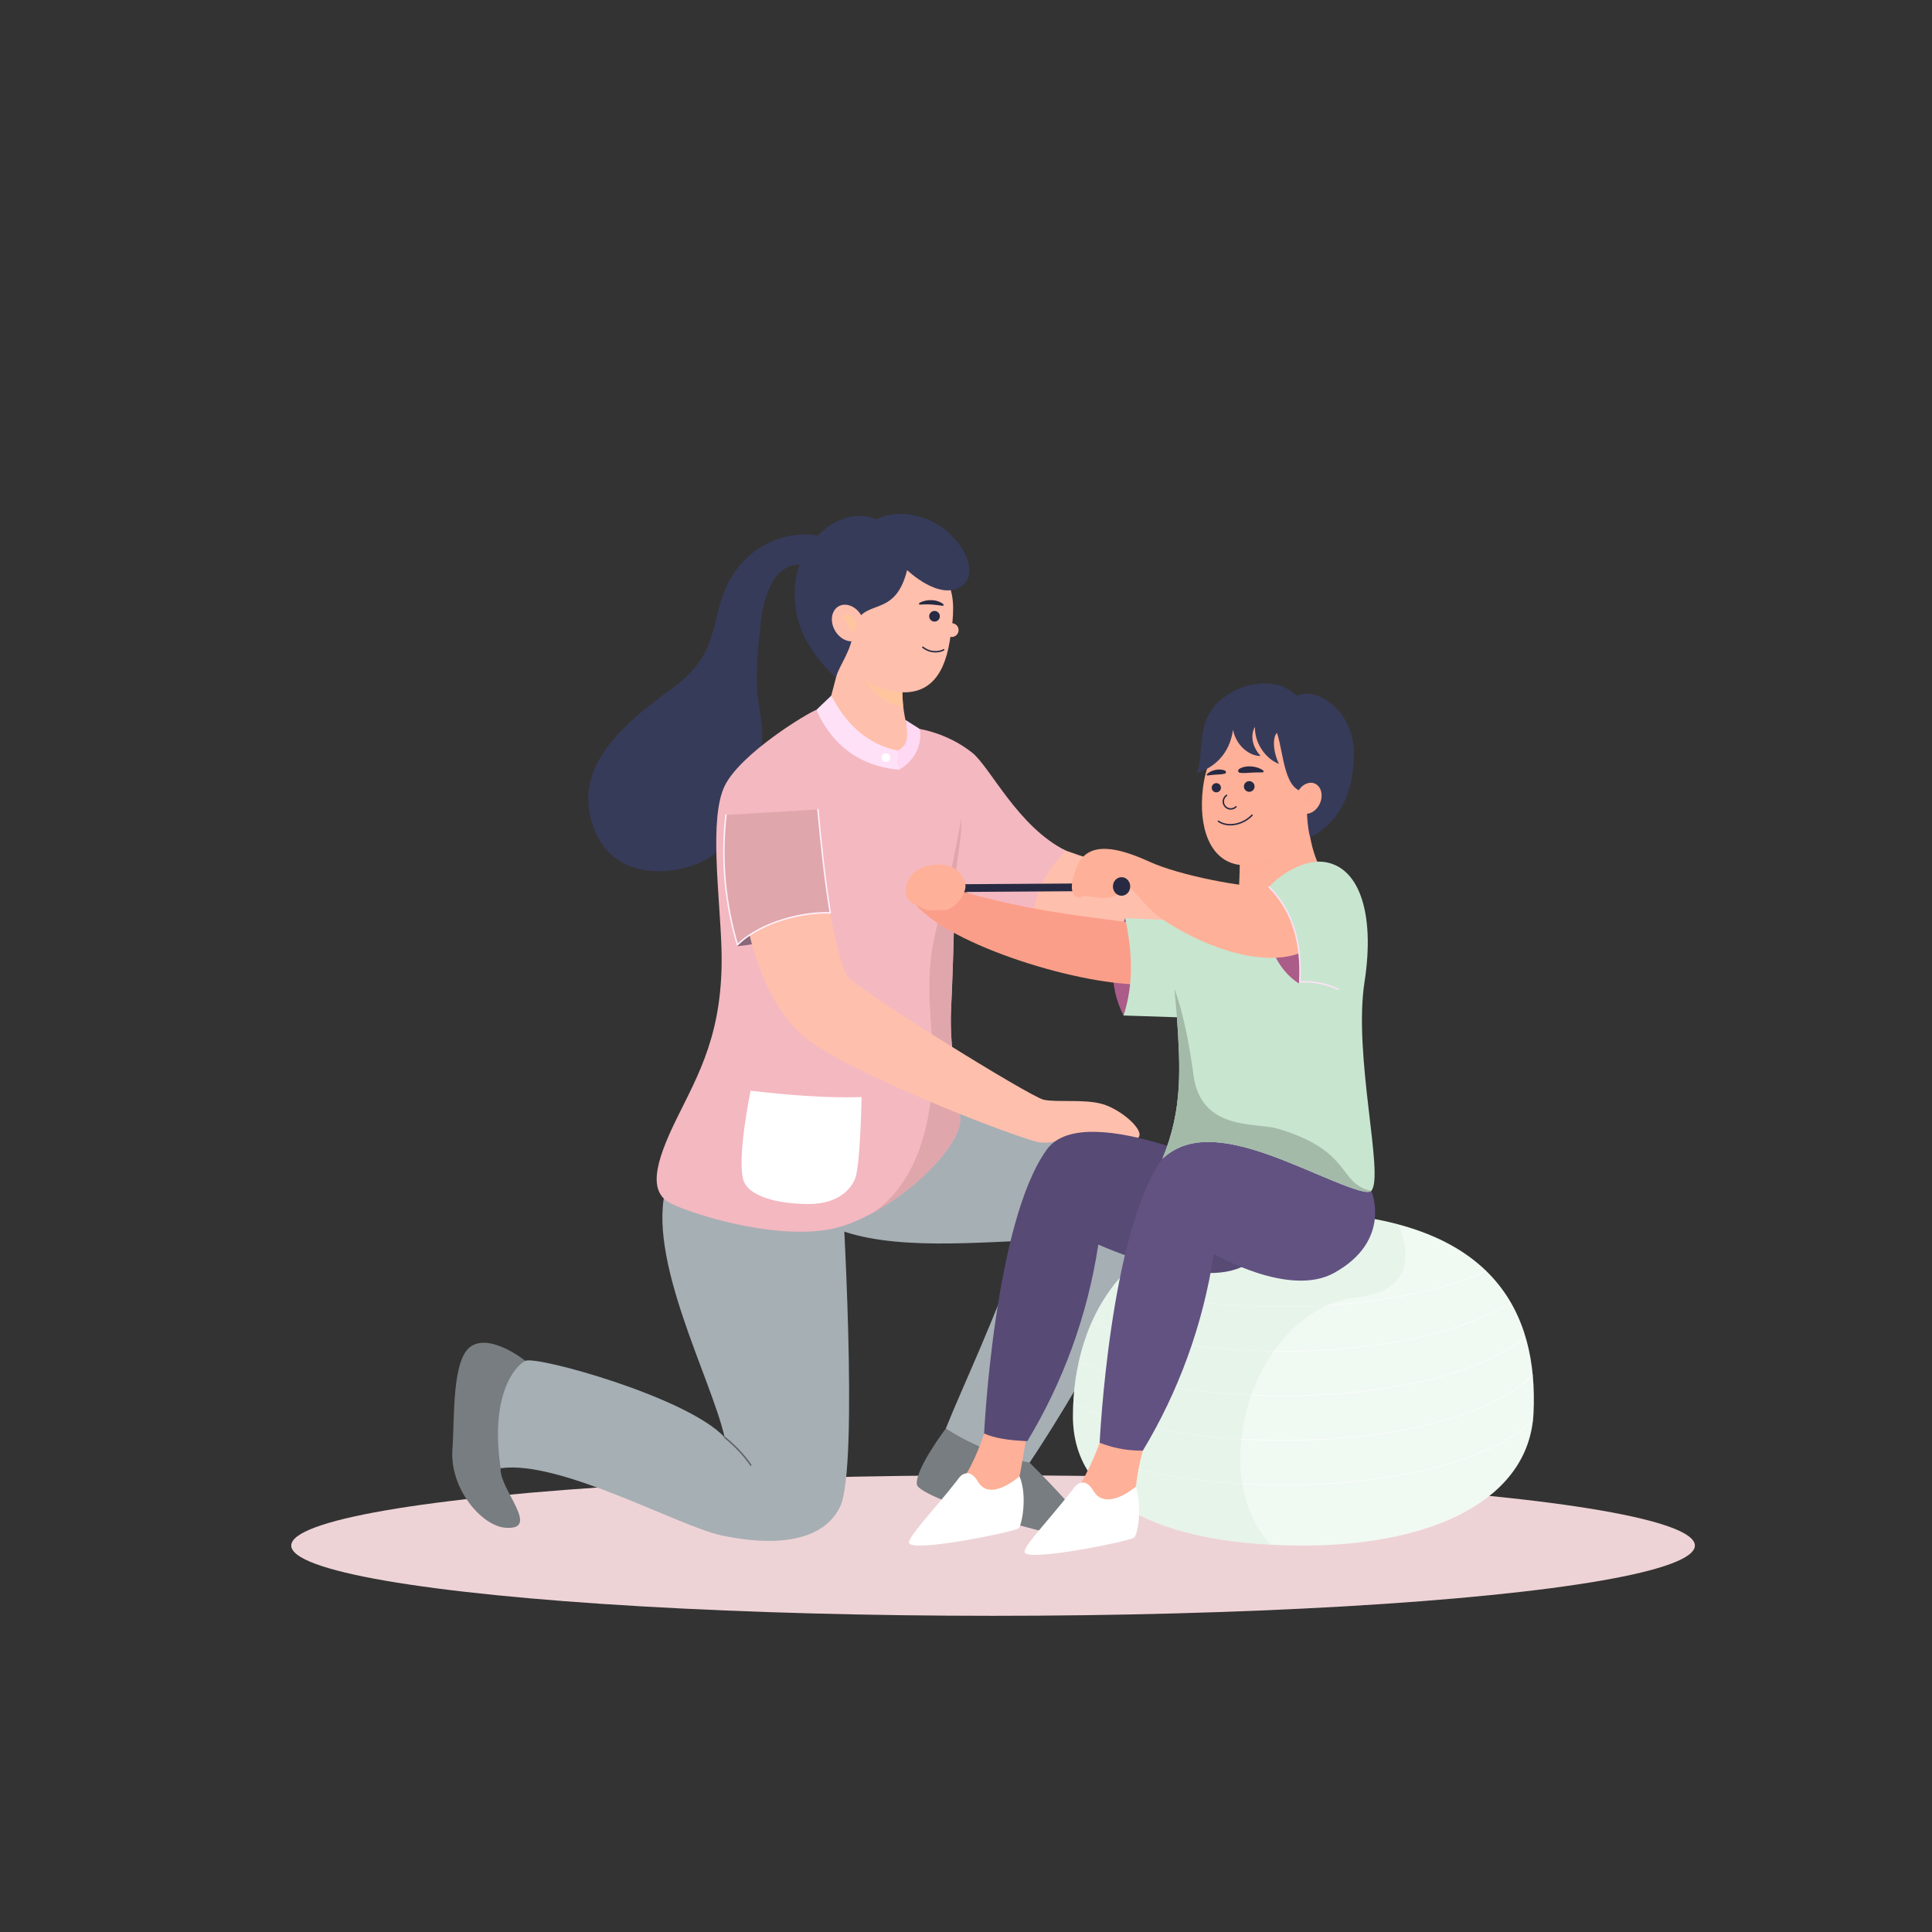 <?xml version="1.0" encoding="UTF-8"?> <svg xmlns="http://www.w3.org/2000/svg" xmlns:xlink="http://www.w3.org/1999/xlink" viewBox="0 0 1000 1000"><rect x="0" y="0" width="1000" height="1000" fill="#333333" stroke="none"/><defs><style> .cls-1 { fill: #ab5c88; } .cls-2 { fill: #eed3d6; } .cls-3 { fill: #fb9e89; } .cls-4 { fill: #625282; } .cls-5 { fill: #ffe1f7; } .cls-6, .cls-7 { fill: #ffb098; } .cls-6, .cls-8 { mix-blend-mode: multiply; opacity: .7; } .cls-9 { fill: #f1f9f3; } .cls-10 { isolation: isolate; } .cls-11 { fill: #574a75; } .cls-12, .cls-13 { fill: #c8e5d0; } .cls-14 { clip-path: url(#clippath-1); } .cls-15 { clip-path: url(#clippath-2); } .cls-16 { stroke: #5f6366; } .cls-16, .cls-17, .cls-18, .cls-19, .cls-20, .cls-21 { fill: none; } .cls-16, .cls-17, .cls-19, .cls-20, .cls-21 { stroke-linecap: round; stroke-linejoin: round; } .cls-16, .cls-19, .cls-20, .cls-21 { stroke-width: .75px; } .cls-13 { opacity: .25; } .cls-17 { stroke-width: 4px; } .cls-17, .cls-20 { stroke: #272a42; } .cls-22 { fill: #fff; } .cls-18 { stroke: #fff; stroke-miterlimit: 10; stroke-width: .25px; } .cls-23 { fill: #a4baa9; } .cls-24 { fill: #777d80; } .cls-25 { fill: #272a42; } .cls-26 { fill: #373b5a; } .cls-27 { fill: #f4b8c0; } .cls-28 { fill: #a6afb4; } .cls-29 { fill: #ffbfad; } .cls-8 { fill: #ffca97; } .cls-19 { stroke: #fff1fc; } .cls-30 { fill: #dfa6ac; } .cls-31 { clip-path: url(#clippath); } .cls-32 { fill: #89677b; } .cls-33 { fill: #ffd9f4; } .cls-21 { stroke: #ffe1f7; } </style><clipPath id="clippath"><path class="cls-27" d="M422.55,367.42c-4.19,1.4-38.95,22.36-47.34,39.14-8.39,16.78-2.56,57.11-1.77,84.63,1.23,42.94-11.83,64.65-23.31,88.05-11.48,23.4-14.58,38.04-2.66,43.78s51.14,18,80.28,13.58c29.14-4.42,69.24-39.88,69.24-57.1,0-9.5-5.76-35.29-4.74-56.61,1.63-33.84,1.92-65.94,1.92-65.94,8.38,8.37,21.37,13.42,40.36,15.72,3.25-13.98,6.86-21.83,17.23-32.35-24.8-12.18-39.27-43.36-48.55-50.73-12.87-10.22-27.11-12.25-27.11-12.25-9.43,24.16-34.12,14.41-53.57-9.93Z"></path></clipPath><clipPath id="clippath-1"><path class="cls-9" d="M793.76,731.28c-2.09,45.39-53.19,68.7-119.08,68.7s-119.32-18.72-119.32-66.91c0-50.76,27.48-108.01,119.32-105.71,99.87,2.5,121.42,53.21,119.08,103.92Z"></path></clipPath><clipPath id="clippath-2"><path class="cls-12" d="M706.27,508.25c-5.93,38.39,10.37,100.44,3.51,108.12-3.26,3.65-31.63-11.12-53.43-18.79-24.03-8.46-42.04-9.6-54.69,2.19,10.67-25.66,9.21-47.42,7.54-73.23l-27.67-.92c5.29-16,4.6-32.95.87-50.38l61.28,2.67,62.59,30.35"></path></clipPath></defs><g class="cls-10"><g id="Layer_1"><ellipse class="cls-2" cx="514.01" cy="799.98" rx="363.26" ry="36.36"></ellipse><g><g><path class="cls-24" d="M271.92,704.37s-17.29-13.95-27.75-7.77c-10.46,6.18-8.81,37.37-9.99,53.5-1.51,20.61,15.29,39.71,27.34,40.65,18.92,1.47-3.17-19.97-2.4-30.8l12.79-55.58Z"></path><path class="cls-28" d="M435.73,613.61s9.07,145.85-.9,166.29c-9.97,20.44-38.97,19.63-61.36,14.83-22.39-4.8-83.56-39.18-114.35-34.78-5.6-37.58,7.2-52.78,12.79-55.58,5.6-2.8,83.96,18.79,103.15,39.58-6.8-30.39-41.18-93.56-29.99-130.34,20.39,4.4,90.64,0,90.64,0Z"></path><path class="cls-16" d="M375.07,743.95c5.32,4.34,9.92,9.1,13.56,14.4"></path><path class="cls-24" d="M532.92,757.07s34.79,34.02,31.37,38.83c-3.42,4.8-88.78-19.67-89.73-27.57-.95-7.9,15.02-28.97,15.02-28.97l43.34,17.72Z"></path><path class="cls-28" d="M421.19,629.75c24.68,17.39,69.96,14.19,107.59,12.5-12.61,38.19-31.18,76.75-39.2,97.1,11.41,7.6,27.7,14.5,43.34,17.72,0,0,76.87-113.97,65.7-150.43-7.79-25.44-126.54-33.4-126.54-33.4l-50.9,56.52Z"></path></g><g><path class="cls-29" d="M474.39,385.52s-2.7,12.92-19.86,8.15c-23.8-6.59-26.22-26.23-26.22-26.23l4.38-16.66,3.61-26.51,31.35,24.04c-.02.2-.06.4-.06.61-.63,5.26-.7,11.14-.07,16.77.85,7.84,3.02,15.21,6.87,19.83Z"></path><path class="cls-8" d="M467.52,365.7c-15.3-2.65-19.77-14.91-19.77-14.91l19.84-1.86c-.63,5.26-.7,11.14-.07,16.77Z"></path><path class="cls-29" d="M491.49,332.35c-3.18,19-12.46,29.48-31.96,24.96-15.58-3.61-22.79-16.72-19.6-35.72,3.18-19,3.44-38.81,30.2-33.37,26.76,5.44,24.55,25.14,21.37,44.14Z"></path><path class="cls-29" d="M496.04,327.07c-.52,1.9-2.48,3.03-4.38,2.51-1.9-.52-3.03-2.48-2.51-4.38.52-1.9,2.48-3.03,4.38-2.51,1.9.52,3.03,2.48,2.51,4.38Z"></path><path class="cls-20" d="M488.43,336.32c-1.3.92-6.26,2.25-10.78-1.3"></path><path class="cls-25" d="M487.89,313.55c-2.05-.25-3.91-.54-5.84-.66-1.92-.13-3.84-.05-5.89.06-.26.02-.49-.18-.5-.44-.01-.18.09-.35.23-.44,1.88-1.09,4.1-1.51,6.27-1.44,2.17.08,4.38.69,6.09,2.08.21.17.24.47.07.67-.11.13-.27.19-.43.17h-.01Z"></path><circle class="cls-25" cx="483.71" cy="318.98" r="2.76"></circle><path class="cls-26" d="M489.33,274.29c-9.75-7.78-25.02-11.17-35.87-5.42-9.07-4.61-22-.35-30.12,8.36-13.05-2.54-33.46,2.39-45.06,22.02-11.6,19.63-3.76,37.64-30.08,56.83-26.32,19.18-51.91,40.8-41.2,71.58,10.71,30.78,45.85,25.04,59.62,16.57,13.77-8.48,28.57-33.93,27.87-64.99-.33-14.47-5.49-16.78-.71-57.13,1.89-15.98,7.46-29.56,20.12-29.95-2.36,6.4-3.31,14.06-1.92,23.54,2.04,13.92,11.06,26.11,20.7,35.09,1.56-6.45,8.27-13.92,8.96-24.36,4.2-18.53,21.26-4.68,27.88-31.35,0,0,16.56,16,27.88,8.5,9.66-6.41,1.68-21.5-8.07-29.28Z"></path><path class="cls-29" d="M443.98,331.09c-3.76,2.17-9.03.07-11.78-4.69-2.75-4.76-1.93-10.38,1.83-12.55,3.76-2.17,9.03-.07,11.78,4.69,2.75,4.76,1.93,10.38-1.83,12.55Z"></path><path class="cls-8" d="M441.65,326.42c-1.69,1.13-1.62-1.7-3.05-3.85-1.43-2.14-3.83-2.77-2.14-3.91,1.69-1.13,4.22-.31,5.65,1.83s1.23,4.79-.46,5.92Z"></path></g><g><g><path class="cls-29" d="M502.31,438.98s11.34,29.45,36.18,39.91c24.84,10.47,114.31,14.54,121.16,12.99,10.74-2.42,9.7-8.41,16.98-9.54,7.29-1.13,24.02-2.54,26.17-6.84,2.15-4.3-11.83-10.14-20.8-9.82-8.98.32-20.47,6-26.9,6.65-6.44.65-96.49-29.45-103.33-32.01-9.88-3.7-25.93-17.19-25.93-17.19-16.13-3.74-23.53,6.05-23.53,15.85Z"></path><g><path class="cls-27" d="M422.55,367.42c-4.19,1.4-38.95,22.36-47.34,39.14-8.39,16.78-2.56,57.11-1.77,84.63,1.23,42.94-11.83,64.65-23.31,88.05-11.48,23.4-14.58,38.04-2.66,43.78s51.14,18,80.28,13.58c29.14-4.42,69.24-39.88,69.24-57.1,0-9.5-5.76-35.29-4.74-56.61,1.63-33.84,1.92-65.94,1.92-65.94,8.38,8.37,21.37,13.42,40.36,15.72,3.25-13.98,6.86-21.83,17.23-32.35-24.8-12.18-39.27-43.36-48.55-50.73-12.87-10.22-27.11-12.25-27.11-12.25-9.43,24.16-34.12,14.41-53.57-9.93Z"></path><g class="cls-31"><path class="cls-30" d="M494.18,456.95c1.03-12.29,3.77-23.86,3.39-33.22-10.98,63.08-19.75,57.73-15.33,111.5,1.68,20.42,2.05,69.32-29.69,92.07-40.07,28.71,13.06,15.08,42.67-13.69,34.63-33.64-1.04-156.66-1.04-156.66Z"></path></g></g><path class="cls-5" d="M430.24,360.08c7.66,14.56,18.37,25.06,34.41,28.45l.62,9.87c-24.21-2.17-36.64-17.05-42.71-30.98l7.69-7.34Z"></path><path class="cls-33" d="M464.65,388.52c5.16-2.53,5.83-7.58,4.02-15.87l7.45,4.7c1.32,6.6-1.82,16.2-10.86,21.05l-.62-9.87Z"></path><circle class="cls-22" cx="458.54" cy="392.14" r="2.26"></circle><path class="cls-22" d="M388.49,564.58s-7.1,34.3-3.76,46.09c2.37,8.35,17.18,12.52,33.8,12.52s22.63-9.02,24.2-13.51c2.63-7.53,3.22-41.82,3.22-41.82-20.07.57-38.89-1.22-57.45-3.29Z"></path></g><g><path class="cls-32" d="M381.71,489.74c11.88-.99,40.23-7.17,48.04-17.22,0,0-13.12-15.8-28.88-11.28-15.76,4.52-19.15,28.5-19.15,28.5Z"></path><path class="cls-29" d="M386.83,478.43s6.22,38.01,28.69,57.54c22.47,19.53,114.97,54.58,122.7,55.32,12.1,1.15,13.07-5.49,21.11-4.17,8.04,1.32,26.09,5.6,29.82,1.82s-8.92-14.71-18.46-17.46c-9.53-2.75-23.55-.74-30.53-2.27-6.98-1.53-97.22-57.37-101.57-64.16-4.35-6.79-8.85-32.53-8.85-32.53-17.31-8.73-30.95-9.46-42.91,5.92Z"></path><path class="cls-30" d="M423.35,418.98c1.72,17.83,3.28,34.35,6.4,53.53-12.93-.64-35.42,4.13-48.04,16.54-6.28-21.21-8.6-43.51-5.95-67.22l47.59-2.85Z"></path><path class="cls-19" d="M423.35,418.98c1.72,17.83,3.28,34.35,6.4,53.53-12.93-.64-35.42,4.13-48.04,16.54-6.28-21.21-8.6-43.51-5.95-67.22"></path></g></g></g><g><g><path class="cls-7" d="M641.75,447.69l-.89,24.98,45.71-17.97c-7.7-11.07-10.2-25.48-9.55-40.86l-35.26,33.84Z"></path><path class="cls-6" d="M661.39,438.78c-2.07,10.96-11.87,14.06-19.84,14.46l.2-5.56,19.64-8.9Z"></path><path class="cls-7" d="M676.66,414.38c-2.47,20.21-19.29,35.22-34.91,33.31-15.61-1.91-21.58-19.59-19.11-39.8,2.47-20.21,14.61-35.47,30.22-33.57,15.61,1.91,26.27,19.84,23.8,40.05Z"></path><path class="cls-25" d="M641.32,398.07c.94-.63,1.98-.97,3.05-1.2,1.07-.21,2.18-.26,3.28-.17,2.19.16,4.41.79,6.18,2.13.24.18.28.51.11.75-.1.14-.26.21-.42.21h-.01c-2.1.01-3.98,0-5.88.13-.95.07-1.89.15-2.85.19-.96.02-1.94.05-2.99-.1h-.03c-.58-.09-.98-.63-.89-1.21.05-.3.22-.56.46-.72Z"></path><circle class="cls-25" cx="646.6" cy="407.08" r="2.76"></circle><path class="cls-25" d="M634.12,398.93c-.77-.39-1.59-.55-2.42-.62-.83-.06-1.68,0-2.5.18-1.65.33-3.27,1.01-4.49,2.19-.16.16-.17.41,0,.58.09.09.22.14.34.12h.01c1.59-.19,3.02-.37,4.47-.45.72-.04,1.45-.06,2.18-.12.73-.08,1.47-.14,2.26-.36h.02c.43-.13.68-.57.56-1-.06-.23-.22-.4-.41-.5Z"></path><circle class="cls-25" cx="629.57" cy="407.73" r="2.39"></circle><path class="cls-20" d="M639.74,417.58c-.7.7-1.66,1.13-2.72,1.13-2.13,0-3.85-1.72-3.85-3.85,0-1.33.67-2.5,1.7-3.19"></path><path class="cls-20" d="M630.65,425.09c4.74,3.3,12.58,1.9,17.4-3.14"></path><path class="cls-26" d="M634.09,360.6c-16.45,10.81-10.13,30.79-14.79,39.6,9.17-2.83,17.15-9.88,18.91-22.48,1.52,8.04,8.39,13.69,14.25,13.55-5-5.56-5-11.54-2.91-15.04-.2,8.75,5.8,16.64,12.44,19.17-3.24-6.73-3.28-13.95-1.02-16.09,3.67,11.09,3.54,31.71,16.02,30.54-1.21,7.64-.25,19.05,1.17,23.55,14.98-7.48,22.77-23.27,22.64-43.9-.14-20.85-18.51-34.54-29.88-29.28-8.56-9.83-27.02-7.44-36.84.4Z"></path><path class="cls-7" d="M683.25,415.67c-1.76,4.21-5.86,6.51-9.14,5.14-3.28-1.38-4.52-5.91-2.75-10.12,1.76-4.21,5.86-6.51,9.14-5.14,3.28,1.38,4.52,5.91,2.75,10.12Z"></path><path class="cls-6" d="M678.06,412.58c-.88,2.1.04,4.49-1.59,3.81-1.64-.69-2.25-2.95-1.37-5.05.88-2.1,2.92-3.25,4.56-2.56,1.64.69-.71,1.7-1.59,3.81Z"></path></g><g><path class="cls-9" d="M793.76,731.28c-2.09,45.39-53.19,68.7-119.08,68.7s-119.32-18.72-119.32-66.91c0-50.76,27.48-108.01,119.32-105.71,99.87,2.5,121.42,53.21,119.08,103.92Z"></path><g class="cls-14"><g><path class="cls-18" d="M529.05,636.77c31.19,51.54,240.06,55.79,272.26-5.74"></path><path class="cls-18" d="M529.33,659.85c31.19,51.54,240.06,55.79,272.26-5.74"></path><path class="cls-18" d="M529.6,682.92c31.19,51.54,240.06,55.79,272.26-5.74"></path><path class="cls-18" d="M529.87,705.99c31.19,51.54,240.06,55.79,272.26-5.74"></path><path class="cls-18" d="M530.14,729.07c31.19,51.54,240.06,55.79,272.26-5.74"></path></g><path class="cls-13" d="M700.02,596.15s60.29,68.69,2.05,75.36c-65.63,7.52-92.54,139.65-2.71,146.2,0,0-156.27,32.9-175.42-6.54-19.15-39.43-1.01-173.14,28.28-201.43,29.3-28.29,147.79-13.6,147.79-13.6Z"></path></g></g><g><g><path class="cls-7" d="M532.01,738.48s-2.25,16.26-5.36,30.98c-8.77,19.93-29.36,7.21-29.36-2.1,7.57-10.57,12.09-25.36,12.09-25.36l22.62-3.52Z"></path><path class="cls-22" d="M527.72,764.18c4.29,10.3,1.03,25.95-.57,26.93-3.42,2.06-54.6,12.41-56.57,7.62-1.14-2.74,12.83-17.12,24.58-32.18.39-.51.78-1.02,1.16-1.54.79-1.07,1.85-1.95,3.14-2.29,2.51-.67,4.56.53,6.89,4.42,4.34,7.23,13.34,3.59,21.37-2.96Z"></path><path class="cls-11" d="M541.87,594.95c-27.26,37.57-32.49,147.06-32.49,147.05,5.78,2.44,12.21,3.48,22.37,3.94,18.27-30.28,31.16-64.78,36.73-101.77,0,0,52.25,23.93,75.69,10.85,23.44-13.08,5.83-43.47,5.83-43.47,0,0-88-44.33-108.12-16.6Z"></path></g><g><path class="cls-7" d="M591.53,750.86s-3.27,10.92-4.15,24.51c-6.5,13.02-27.61,13.63-30.93-3.07,7.57-10.57,12.72-25.49,12.72-25.49l22.36,4.05Z"></path><path class="cls-22" d="M587.92,769.47c3.61,12.57.62,25.48-.98,26.45-3.42,2.06-54.6,12.41-56.57,7.62-1.14-2.74,12.83-17.12,24.58-32.18.39-.51.78-1.02,1.16-1.54.79-1.07,1.85-1.95,3.14-2.29,2.51-.67,4.56.53,6.89,4.42,4.34,7.23,13.76,4.07,21.79-2.49Z"></path><path class="cls-4" d="M601.66,599.76c-27.26,37.57-32.49,147.06-32.49,147.05,6.42,2.33,12.67,4.06,22.36,4.05,18.27-30.28,31.16-64.89,36.73-101.88,0,0,38.83,22.9,62.3,9.87,30.35-16.85,19.22-42.49,19.22-42.49,0,0-25.31-18.14-51.54-25.72-23.26-6.72-47.12-3.91-56.58,9.12Z"></path></g></g><g><g><path class="cls-1" d="M582.4,475.23c-7.87,18.07-8.73,34.96-.87,50.38,0,0,20.74-5.37,20.74-22.01s-19.86-28.37-19.86-28.37Z"></path><path class="cls-3" d="M473.4,467.57c17.99,22.05,87.92,43.27,119.84,41.9l2.45-30.34c-29.08-4.82-65.89-6.25-116.11-23.52l-6.18,11.97Z"></path><g><path class="cls-12" d="M706.27,508.25c-5.93,38.39,10.37,100.44,3.51,108.12-3.26,3.65-31.63-11.12-53.43-18.79-24.03-8.46-42.04-9.6-54.69,2.19,10.67-25.66,9.21-47.42,7.54-73.23l-27.67-.92c5.29-16,4.6-32.95.87-50.38l61.28,2.67,62.59,30.35"></path><g class="cls-15"><path class="cls-23" d="M609.2,526.53l-1.32-14.57s5.79,13.65,9.86,44.39c3.89,29.28,32.2,24.48,43.52,27.82,39.21,11.57,31.15,28.71,48.52,32.19,17.37,3.48-69.73-6.8-91.26-2.95-21.53,3.86-39.21.64-30.85-22.5,8.36-23.14,21.54-64.39,21.54-64.39Z"></path></g></g><line class="cls-17" x1="578.66" y1="459.15" x2="474.54" y2="459.83"></line><path class="cls-7" d="M499.65,457.72c1,4.32-5.59,13.92-11.6,13.34-4.49-.43-6.4,1.42-11.28-1.32-5.01-2.81-7.03-2.7-7.78-7.15-.85-5.01,2.06-12.42,11.12-14.4,9.05-1.98,17.38.16,19.55,9.53Z"></path></g><g><path class="cls-1" d="M656.85,459.15c-4.29,12.04-2.53,38.02,15.24,49.78,0,0,17.85-17.5,13.89-31.69-3.96-14.2-29.13-18.08-29.13-18.08Z"></path><path class="cls-7" d="M656.85,459.15c-12.78.35-46.2-5.95-61.87-13.11-15.68-7.16-31.81-11.42-37.58,2.46-5.77,13.88-.7,17.22,2.59,15.6,3.3-1.62,15.66,4.57,19.96-3.56,3.34-6.32,6.73,1.65,16.32,10.94,9.6,9.3,54.58,34.63,81.26,19.71-3.3-20.31-20.69-32.04-20.69-32.04Z"></path><path class="cls-12" d="M692.51,511.96c-6.26-2.74-12.79-4.25-19.77-3.64,1.12-20.29-3.7-36.97-15.88-49.17h0c5.55-6.53,17.84-13.97,27.51-13.11,18.72,1.67,27.54,25.71,21.91,62.21l-13.76,3.71Z"></path><path class="cls-21" d="M692.51,511.96c-6.26-2.74-12.79-4.25-19.77-3.64,1.12-20.29-3.7-36.97-15.88-49.17"></path><path class="cls-25" d="M585,458.83c0,2.65-2,4.8-4.48,4.8s-4.48-2.15-4.48-4.8,2-4.8,4.48-4.8,4.48,2.15,4.48,4.8Z"></path></g></g></g></g></g></svg> 